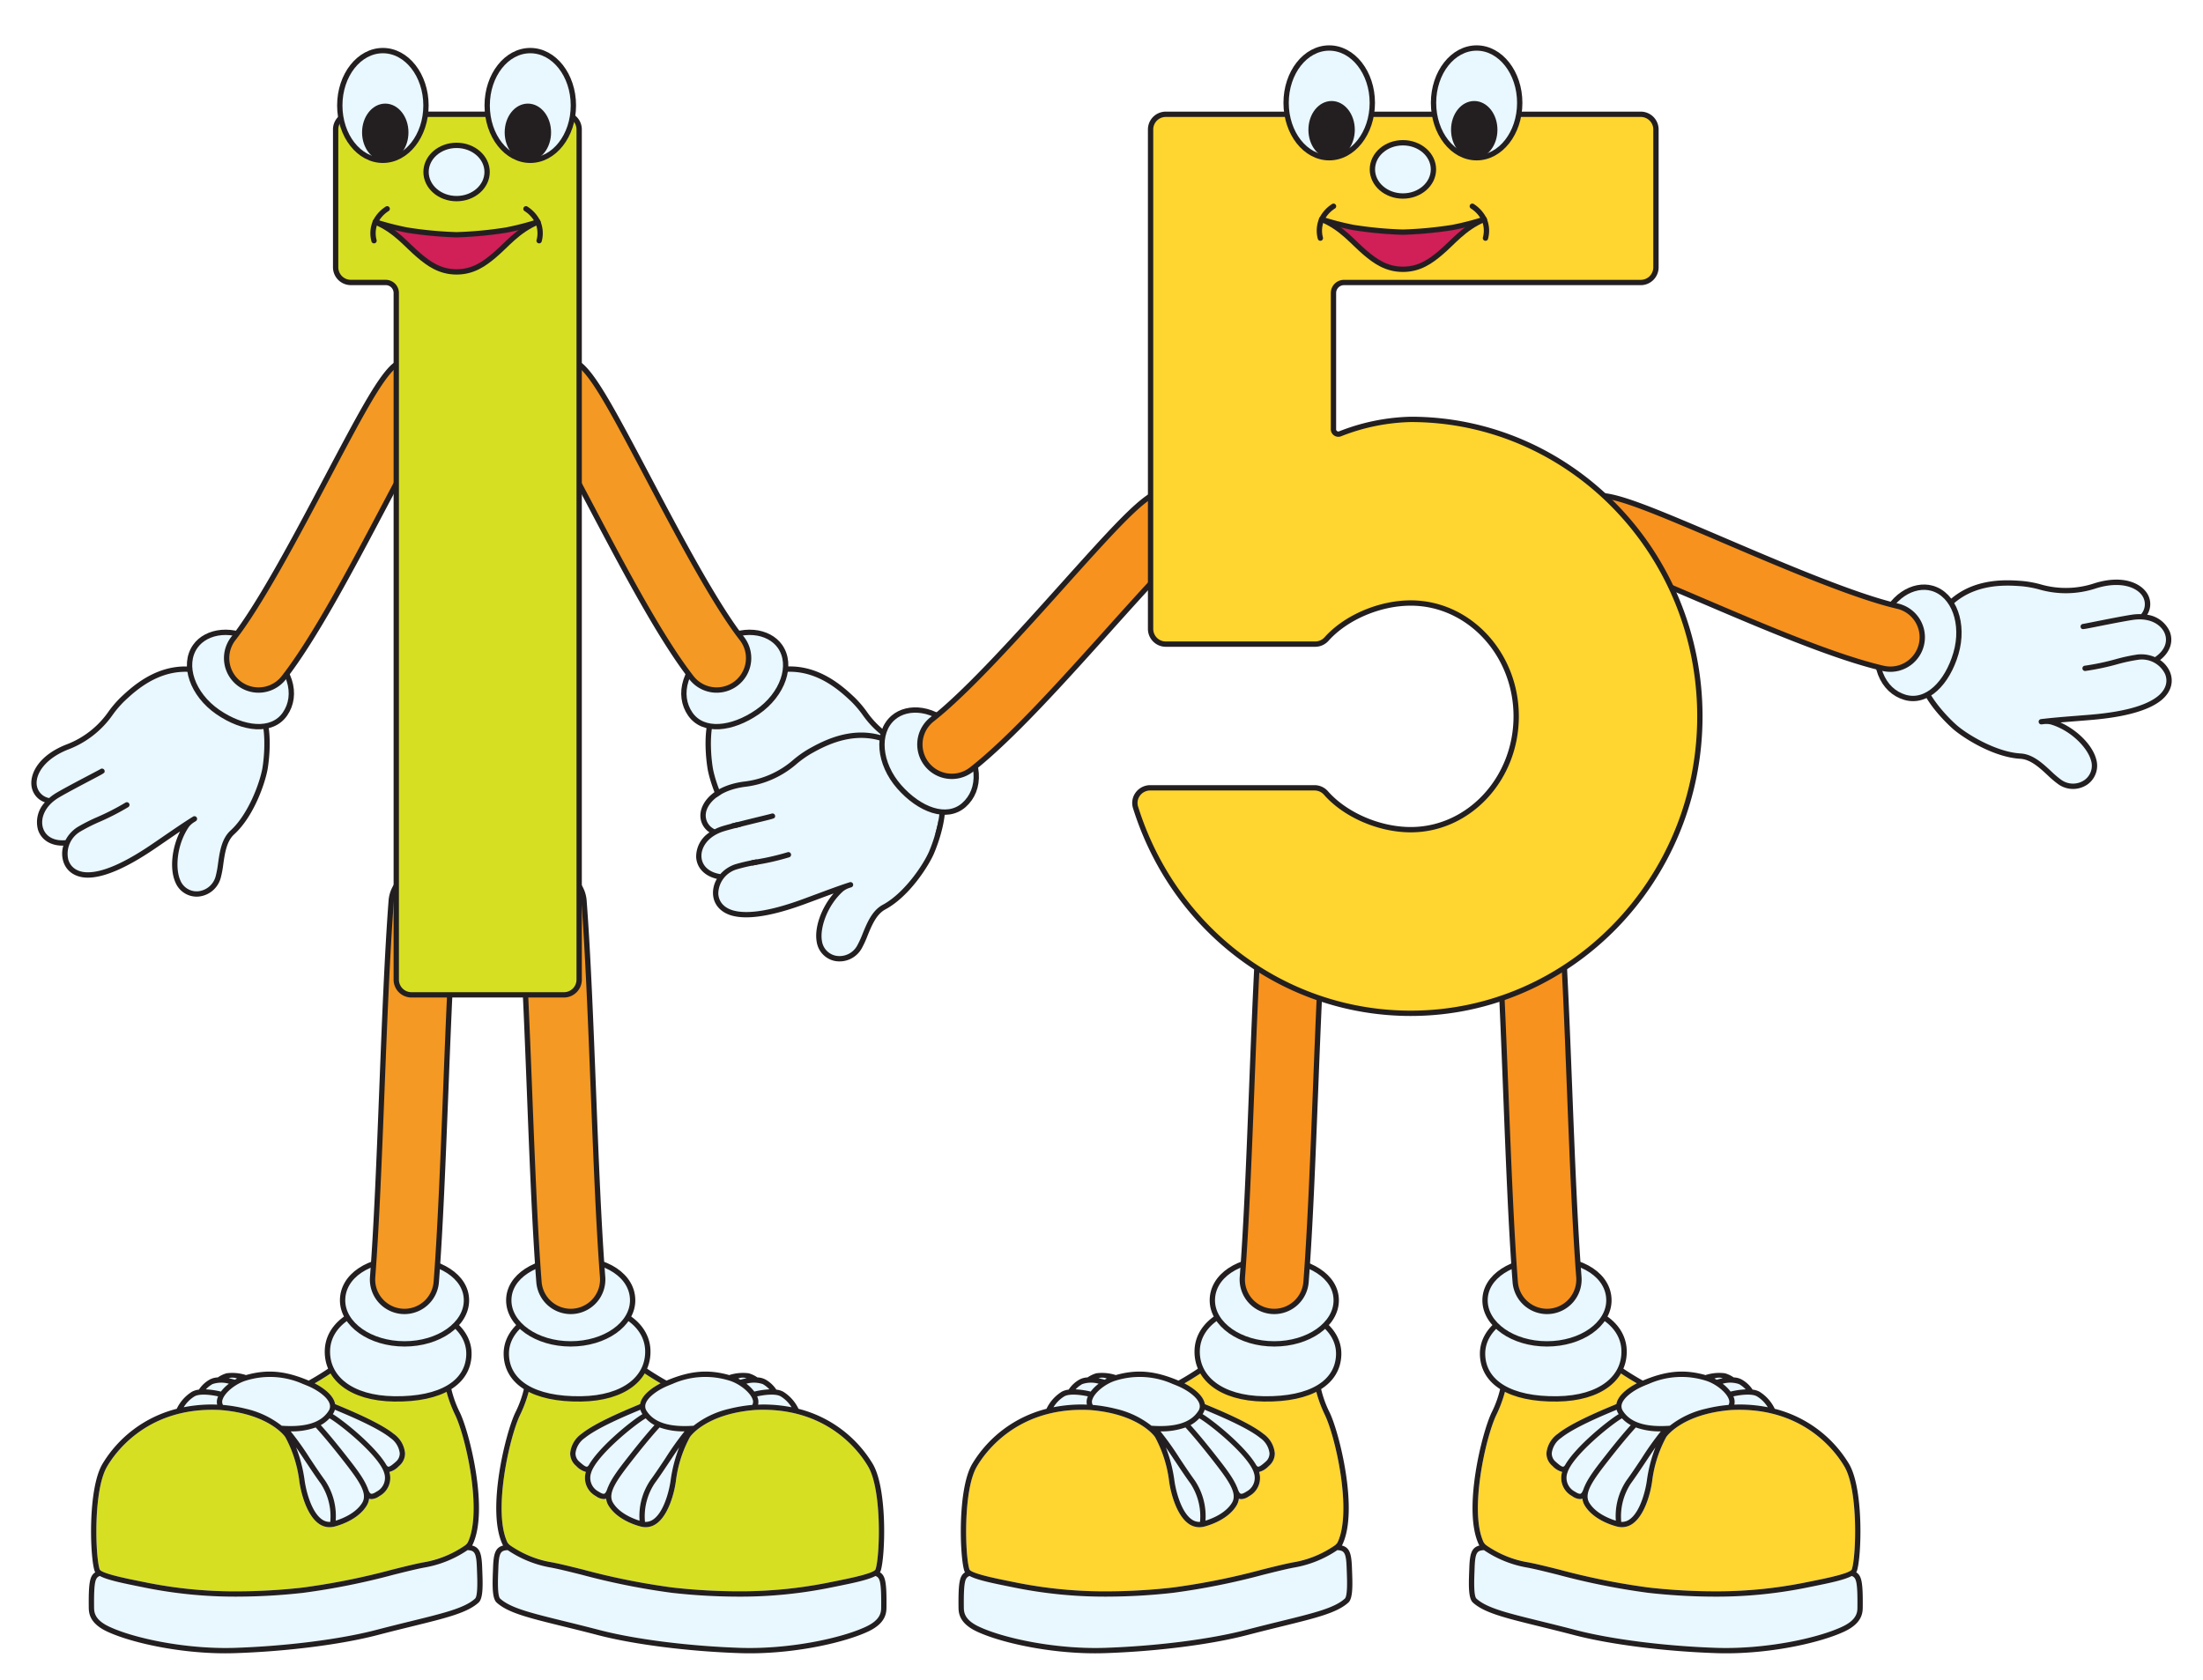 <svg xmlns="http://www.w3.org/2000/svg" viewBox="0 0 472 360"><g id="Layer_2" data-name="Layer 2"><g id="numbies_15"><rect width="472" height="360" fill="#fff"/><path d="M201.084,168.143a3.27,3.27,0,0,1-2.666,2.886,10.51,10.51,0,0,0-1.532-1.107c-1.607-.954-5.029-2.756-7.293-3.948-1.013-.534-1.972-1.038-2.154-1.146a.565.565,0,0,0-.332-.115H187.1a.57.57,0,0,0-.57.558c-.007.372-.007.372,2.537,1.712,2.254,1.186,5.66,2.98,7.242,3.92,3.211,1.906,4.029,4.675,3.416,6.572-.592,1.832-2.39,2.8-4.807,2.579h0a7.385,7.385,0,0,0-2.566-2.805,38.256,38.256,0,0,0-4.285-2.168,52.105,52.105,0,0,1-5.987-3.073.57.57,0,0,0-.612.962,53.044,53.044,0,0,0,6.122,3.147,37.538,37.538,0,0,1,4.143,2.089,5.513,5.513,0,0,1,2.59,6c-.512,1.737-2.036,2.734-4.18,2.734-3.236,0-7.819-2-13.623-5.941-.908-.617-1.8-1.232-2.673-1.829-2.112-1.449-4.113-2.821-5.8-3.884-.059-.039-.112-.074-.156-.1l-.009,0-.289-.182a.57.57,0,1,0-.6.97l.351.22a4.285,4.285,0,0,1,1.164,1.046c2.561,3.783,2.943,8.849,1.827,11.373a3.76,3.76,0,0,1-3.743,2.4,4.312,4.312,0,0,1-3.834-3.181,20.73,20.73,0,0,1-.521-2.8c-.355-2.488-.758-5.307-2.682-7.056-3.906-3.55-6.389-10.568-6.851-13.536-.676-4.346-.721-11.62,2.032-12.637a.64.64,0,0,0,.092-.043,43.5,43.5,0,0,0,5.324-3.638,25.263,25.263,0,0,1,5.345-3.656c8.325-2.172,14.292,3.445,16.843,5.847a22.582,22.582,0,0,1,2.391,2.782,20.555,20.555,0,0,0,9.756,7.591C199.345,162.649,201.3,165.847,201.084,168.143Z" fill="#e9f7fe"/><path d="M194.909,159.624a19.34,19.34,0,0,1-9.281-7.229,23.471,23.471,0,0,0-2.512-2.917c-2.7-2.538-9.014-8.479-17.971-6.105a.57.57,0,0,0,.292,1.1c8.353-2.213,14.34,3.425,16.9,5.832a22.582,22.582,0,0,1,2.391,2.782,20.555,20.555,0,0,0,9.756,7.591c4.864,1.968,6.821,5.166,6.6,7.462a3.27,3.27,0,0,1-2.666,2.886,10.51,10.51,0,0,0-1.532-1.107c-1.607-.954-5.029-2.756-7.293-3.948-1.013-.534-1.972-1.038-2.154-1.146a.565.565,0,0,0-.332-.115H187.1a.57.57,0,0,0-.57.558c-.007.372-.007.372,2.537,1.712,2.254,1.186,5.66,2.98,7.242,3.92,3.211,1.906,4.029,4.675,3.416,6.572-.592,1.832-2.39,2.8-4.807,2.579h0a7.385,7.385,0,0,0-2.566-2.805,38.256,38.256,0,0,0-4.285-2.168,52.105,52.105,0,0,1-5.987-3.073.57.57,0,0,0-.612.962,53.044,53.044,0,0,0,6.122,3.147,37.538,37.538,0,0,1,4.143,2.089,5.513,5.513,0,0,1,2.59,6c-.512,1.737-2.036,2.734-4.18,2.734-3.236,0-7.819-2-13.623-5.941-.908-.617-1.8-1.232-2.673-1.829-2.112-1.449-4.113-2.821-5.8-3.884-.059-.039-.112-.074-.156-.1l-.009,0-.289-.182a.57.57,0,1,0-.6.97l.351.22a4.285,4.285,0,0,1,1.164,1.046c2.561,3.783,2.943,8.849,1.827,11.373a3.76,3.76,0,0,1-3.743,2.4,4.312,4.312,0,0,1-3.834-3.181,20.73,20.73,0,0,1-.521-2.8c-.355-2.488-.758-5.307-2.682-7.056-3.906-3.55-6.389-10.568-6.851-13.536-.676-4.346-.721-11.62,2.032-12.637a.57.57,0,0,0-.395-1.069c-3.674,1.357-3.465,9.364-2.763,13.881.434,2.791,2.852,10.243,7.21,14.2,1.621,1.474,1.992,4.077,2.32,6.374a21.7,21.7,0,0,0,.556,2.961,5.445,5.445,0,0,0,4.854,4c.11.007.219.01.327.01a4.931,4.931,0,0,0,4.533-3.082c1.251-2.83.781-7.319-1.008-10.892.907.613,1.856,1.263,2.83,1.932.871.6,1.768,1.213,2.678,1.832,6,4.072,10.795,6.138,14.263,6.138,2.646,0,4.618-1.328,5.274-3.552a5.831,5.831,0,0,0-.036-3.316c.06,0,.124.008.184.008,2.58,0,4.557-1.26,5.248-3.4a6.2,6.2,0,0,0-1.475-5.886,4.266,4.266,0,0,0,2.888-3.689C202.458,165.733,200.687,161.962,194.909,159.624Z" fill="#231f20"/><path d="M147.883,153.018c2.772,4.02,8.959,3.322,14.4-.43s7.64-10.079,4.827-14.069c-2.354-3.339-8.157-4.37-13.584-.627C146.369,142.827,145.111,149,147.883,153.018Z" fill="#e9f7fe" stroke="#231f20" stroke-linecap="round" stroke-linejoin="round" stroke-width="1.14"/><path d="M153.556,147.884a6.831,6.831,0,0,1-5.4-2.635c-6.612-8.487-14.478-23.387-21.418-36.534-4.317-8.178-9.689-18.355-11.471-20.223a6.84,6.84,0,1,1,9.682-9.664c3,3,6.823,10.12,13.887,23.5,6.345,12.019,14.241,26.978,20.112,34.511a6.84,6.84,0,0,1-5.391,11.044Z" fill="#f49923" stroke="#231f20" stroke-miterlimit="10" stroke-width="1.14"/><path d="M14.466,160.681a20.553,20.553,0,0,0,9.757-7.591,22.489,22.489,0,0,1,2.39-2.782c2.552-2.4,8.519-8.019,16.843-5.847a25.236,25.236,0,0,1,5.345,3.656,43.414,43.414,0,0,0,5.325,3.638.594.594,0,0,0,.092.043c2.753,1.017,2.707,8.291,2.031,12.637-.461,2.968-2.945,9.986-6.85,13.536-1.925,1.749-2.327,4.568-2.682,7.056a21.047,21.047,0,0,1-.521,2.8,4.315,4.315,0,0,1-3.834,3.181,3.76,3.76,0,0,1-3.743-2.4c-1.116-2.524-.735-7.59,1.827-11.373a4.27,4.27,0,0,1,1.164-1.046c.117-.073.237-.15.351-.22a.57.57,0,0,0-.6-.97c-.094.058-.193.122-.289.182l-.01,0c-.043.026-.1.061-.156.1-1.686,1.063-3.687,2.435-5.8,3.884-.869.6-1.764,1.212-2.673,1.829-5.8,3.942-10.387,5.941-13.623,5.941-2.144,0-3.667-1-4.179-2.734a5.513,5.513,0,0,1,2.589-6,37.628,37.628,0,0,1,4.143-2.089,52.976,52.976,0,0,0,6.123-3.147.57.57,0,1,0-.613-.962,52.01,52.01,0,0,1-5.986,3.073,38.169,38.169,0,0,0-4.285,2.168,7.388,7.388,0,0,0-2.567,2.805h0c-2.416.217-4.215-.747-4.806-2.579-.614-1.9.205-4.666,3.416-6.572,1.582-.94,4.988-2.734,7.242-3.92,2.544-1.34,2.544-1.34,2.536-1.712a.569.569,0,0,0-.57-.558h-.011a.562.562,0,0,0-.332.115c-.182.108-1.141.612-2.154,1.146-2.265,1.192-5.686,2.994-7.293,3.948a10.4,10.4,0,0,0-1.532,1.107,3.27,3.27,0,0,1-2.666-2.886C7.646,165.847,9.6,162.649,14.466,160.681Z" fill="#e9f7fe"/><path d="M14.039,159.624A19.34,19.34,0,0,0,23.32,152.4a23.471,23.471,0,0,1,2.512-2.917c2.7-2.538,9.013-8.479,17.97-6.105a.57.57,0,1,1-.291,1.1c-8.354-2.213-14.341,3.425-16.9,5.832a22.489,22.489,0,0,0-2.39,2.782,20.553,20.553,0,0,1-9.757,7.591c-4.864,1.968-6.82,5.166-6.6,7.462a3.27,3.27,0,0,0,2.666,2.886,10.4,10.4,0,0,1,1.532-1.107c1.607-.954,5.028-2.756,7.293-3.948,1.013-.534,1.972-1.038,2.154-1.146a.562.562,0,0,1,.332-.115h.011a.569.569,0,0,1,.57.558c.008.372.008.372-2.536,1.712-2.254,1.186-5.66,2.98-7.242,3.92-3.211,1.906-4.03,4.675-3.416,6.572.591,1.832,2.39,2.8,4.806,2.579h0a7.388,7.388,0,0,1,2.567-2.805,38.169,38.169,0,0,1,4.285-2.168,52.01,52.01,0,0,0,5.986-3.073.57.57,0,1,1,.613.962,52.976,52.976,0,0,1-6.123,3.147,37.628,37.628,0,0,0-4.143,2.089,5.513,5.513,0,0,0-2.589,6c.512,1.737,2.035,2.734,4.179,2.734,3.236,0,7.82-2,13.623-5.941.909-.617,1.8-1.232,2.673-1.829,2.112-1.449,4.113-2.821,5.8-3.884.059-.039.113-.074.156-.1l.01,0c.1-.06.2-.124.289-.182a.57.57,0,0,1,.6.97c-.114.07-.234.147-.351.22a4.27,4.27,0,0,0-1.164,1.046c-2.562,3.783-2.943,8.849-1.827,11.373a3.76,3.76,0,0,0,3.743,2.4,4.315,4.315,0,0,0,3.834-3.181,21.047,21.047,0,0,0,.521-2.8c.355-2.488.757-5.307,2.682-7.056,3.905-3.55,6.389-10.568,6.85-13.536.676-4.346.722-11.62-2.031-12.637a.57.57,0,1,1,.395-1.069c3.674,1.357,3.465,9.364,2.763,13.881-.434,2.791-2.853,10.243-7.21,14.2-1.621,1.474-1.992,4.077-2.321,6.374a21.55,21.55,0,0,1-.556,2.961,5.444,5.444,0,0,1-4.854,4c-.109.007-.218.01-.327.01a4.93,4.93,0,0,1-4.532-3.082c-1.251-2.83-.781-7.319,1.008-10.892-.907.613-1.856,1.263-2.831,1.932-.871.6-1.767,1.213-2.678,1.832-6,4.072-10.794,6.138-14.263,6.138-2.646,0-4.617-1.328-5.273-3.552a5.831,5.831,0,0,1,.036-3.316c-.061,0-.124.008-.184.008-2.58,0-4.557-1.26-5.248-3.4a6.2,6.2,0,0,1,1.474-5.886,4.269,4.269,0,0,1-2.888-3.689C6.49,165.733,8.26,161.962,14.039,159.624Z" fill="#231f20"/><path d="M61.065,153.018c-2.773,4.02-8.959,3.322-14.4-.43s-7.64-10.079-4.827-14.069c2.353-3.339,8.157-4.37,13.584-.627C62.579,142.827,63.837,149,61.065,153.018Z" fill="#e9f7fe" stroke="#231f20" stroke-linecap="round" stroke-linejoin="round" stroke-width="1.14"/><path d="M55.392,147.884a6.83,6.83,0,0,0,5.4-2.635c6.613-8.487,14.478-23.387,21.419-36.534,4.316-8.178,9.689-18.355,11.471-20.223A6.84,6.84,0,0,0,84,78.828c-3,3-6.824,10.12-13.888,23.5C63.768,114.348,55.871,129.307,50,136.84a6.839,6.839,0,0,0,5.391,11.044Z" fill="#f49923" stroke="#231f20" stroke-miterlimit="10" stroke-width="1.14"/><path d="M159.945,295.376a13.347,13.347,0,0,0-1.307.317c-.158-.091-.318-.177-.477-.259A2.524,2.524,0,0,1,159.945,295.376Z" fill="#e9f7fe"/><path d="M167.249,299.248a7.03,7.03,0,0,1,2.335,2.336A31.032,31.032,0,0,0,163.5,301c-.354,0-.715.019-1.075.031a2.65,2.65,0,0,0-.075-1.438c-.036-.11-.08-.221-.127-.331C163.581,298.959,166.093,298.6,167.249,299.248Z" fill="#e9f7fe"/><path d="M163.433,296.632a6.142,6.142,0,0,1,1.41,1.12,17.1,17.1,0,0,0-3.228.476,8.758,8.758,0,0,0-1.693-1.681A5.82,5.82,0,0,1,163.433,296.632Z" fill="#e9f7fe"/><path d="M142.568,312.519c-1.1,1.653-2.235,3.361-3.24,4.731a13.686,13.686,0,0,0-2.3,8.647c-1.385-.429-4.3-1.564-5.677-3.833-1.265-2.082.786-4.873,4.521-9.626,3.087-3.929,4.913-5.946,5.445-6.519a15.108,15.108,0,0,0,5.344.84A63,63,0,0,0,142.568,312.519Z" fill="#e9f7fe"/><path d="M145.512,310.189a31.152,31.152,0,0,0-1.837,7.147c-.331,2.329-1.475,6.689-3.658,8.252a2.8,2.8,0,0,1-1.828.566,12.857,12.857,0,0,1,2.058-8.23c1.021-1.391,2.164-3.111,3.27-4.773C144.155,312.192,144.849,311.147,145.512,310.189Z" fill="#e9f7fe"/><path d="M126.636,315.687c1.033-3.658,9.43-10.436,11.708-11.722a7.24,7.24,0,0,0,1.88,1.454c-.757.83-2.494,2.8-5.251,6.315-2.116,2.692-3.888,4.954-4.687,6.934a.527.527,0,0,0-.061.109c-.2.6-.446,1.227-.754,1.332-.232.08-.65-.073-1.183-.428A3.307,3.307,0,0,1,126.636,315.687Z" fill="#e9f7fe"/><path d="M126.125,314.038a.46.46,0,0,0-.047.041c-.181.231-.3.242-.339.246-.345.021-.973-.513-1.52-.994l-.077-.068a2.322,2.322,0,0,1-.836-1.832,4.645,4.645,0,0,1,2.007-3.269c2.718-2.206,8.858-4.774,11.481-5.87l.406-.171a3.142,3.142,0,0,0,.4.875c.013.022.029.042.043.063C135.264,304.483,128.358,310.074,126.125,314.038Z" fill="#e9f7fe"/><path d="M187.6,336.311c-.287.88-5.63,1.955-8.5,2.532l-1.153.233a96.234,96.234,0,0,1-19.821,1.959,127.783,127.783,0,0,1-14.038-.811,149.758,149.758,0,0,1-19.218-3.856c-2.6-.647-4.844-1.206-6.552-1.532-5.384-1.025-9.172-3.383-9.61-4.307-3.117-6.58.385-22.356,2.7-27.254a27.53,27.53,0,0,0,1.969-5.39,15.4,15.4,0,0,0,4.62.6,45.737,45.737,0,0,0,7.276-.745l.352-.057a39.28,39.28,0,0,0,8.162-2.481,13.894,13.894,0,0,1,3.668-1.148.645.645,0,0,1,.346.071c1.253.845,2.494,1.616,3.726,2.33-1.321.679-3.7,2.137-4.291,4.075a3.018,3.018,0,0,0-.086.372c-.211.09-.478.2-.794.334-2.668,1.115-8.914,3.727-11.759,6.037a5.733,5.733,0,0,0-2.429,4.132,3.475,3.475,0,0,0,1.224,2.71l.076.068a4.329,4.329,0,0,0,2.058,1.262,4.422,4.422,0,0,0,2.132,5.181,3.135,3.135,0,0,0,1.676.642,1.548,1.548,0,0,0,.509-.084l.025-.011a3.627,3.627,0,0,0,.508,1.479c2.088,3.435,6.938,4.514,7.173,4.564h.008l.009,0a4.226,4.226,0,0,0,.776.074,3.955,3.955,0,0,0,2.341-.783c2.334-1.671,3.679-5.9,4.123-9.019a26.69,26.69,0,0,1,3.025-9.531c.01-.014.024-.025.033-.039.033-.049,3.347-4.877,13.8-5.739.613-.033,1.228-.051,1.83-.051,14.366,0,20.89,9.358,22.547,12.226C188.98,319.445,188.526,333.471,187.6,336.311Z" fill="#d7df23"/><path d="M142.755,297.133c.459-.2.905-.382,1.345-.553a17.269,17.269,0,0,1,12.137-.707c2.192.648,4.539,2.546,5.023,4.063a1.345,1.345,0,0,1-.075,1.125l-.017.028a31.949,31.949,0,0,0-4.965.839,19.313,19.313,0,0,0-7.607,3.621c-5.161.359-8.447-.673-10.041-3.167a1.741,1.741,0,0,1-.23-1.517c.432-1.423,2.521-2.892,4.407-3.722Z" fill="#e9f7fe"/><path d="M188.792,344.419c-.009.994-.025,2.657-3.186,4.162-5.194,2.474-16.417,4.9-26.963,4.569-11-.361-22.6-1.831-30.27-3.835-2.8-.732-5.31-1.349-7.524-1.893-7.168-1.762-11.5-2.825-13.684-4.827-.623-.57-.481-4.173-.421-5.712.011-.275.021-.531.029-.762.109-3.486.548-3.818,2-3.91a23.61,23.61,0,0,0,9.331,3.745c1.678.32,3.908.875,6.49,1.518a150.688,150.688,0,0,0,19.368,3.883,128.853,128.853,0,0,0,14.164.818,97.393,97.393,0,0,0,20.048-1.982l1.151-.232c3.929-.791,6.769-1.413,8.248-2.215C188.474,338.118,188.848,338.665,188.792,344.419Z" fill="#e9f7fe"/><path d="M188.532,336.964a1.265,1.265,0,0,0,.152-.3c.991-3.041,1.484-17.442-1.654-22.872a26.014,26.014,0,0,0-15.948-11.872,8.758,8.758,0,0,0-3.274-3.666,4.179,4.179,0,0,0-1.49-.446c-.005-.01-.005-.022-.011-.032a6.671,6.671,0,0,0-2.3-2.13,3.919,3.919,0,0,0-1.723-.451,6.447,6.447,0,0,0-1.87-.887,9.616,9.616,0,0,0-4.038.341.536.536,0,0,0-.1.052c-4.562-1.289-8.412-.955-13.472,1.176-1.438-.807-2.893-1.7-4.364-2.694a1.736,1.736,0,0,0-.983-.265,13.718,13.718,0,0,0-4.084,1.227,38.256,38.256,0,0,1-7.929,2.416l-.354.059a44.938,44.938,0,0,1-7.091.729,13.009,13.009,0,0,1-4.834-.753.571.571,0,0,0-.78.447,23.014,23.014,0,0,1-2.006,5.745c-2.062,4.366-6.191,20.853-2.7,28.229a1.793,1.793,0,0,0,.123.2c-1.7.439-2.072,1.8-2.168,4.865-.007.229-.017.482-.028.754-.122,3.1-.147,5.741.791,6.6,2.4,2.2,6.837,3.287,14.18,5.092,2.211.543,4.717,1.159,7.508,1.889,7.745,2.024,19.439,3.507,30.521,3.871q1.029.035,2.061.033c10.108,0,20.455-2.342,25.43-4.712,3.8-1.812,3.826-4.087,3.836-5.218C189.984,339.1,189.7,337.689,188.532,336.964Zm-21.283-37.716a7.03,7.03,0,0,1,2.335,2.336A31.032,31.032,0,0,0,163.5,301c-.354,0-.715.019-1.075.031a2.65,2.65,0,0,0-.075-1.438c-.036-.11-.08-.221-.127-.331C163.581,298.959,166.093,298.6,167.249,299.248Zm-3.816-2.616a6.142,6.142,0,0,1,1.41,1.12,17.1,17.1,0,0,0-3.228.476,8.758,8.758,0,0,0-1.693-1.681A5.82,5.82,0,0,1,163.433,296.632Zm-3.488-1.256a13.347,13.347,0,0,0-1.307.317c-.158-.091-.318-.177-.477-.259A2.524,2.524,0,0,1,159.945,295.376Zm-17.19,1.757c.459-.2.905-.382,1.345-.553a17.269,17.269,0,0,1,12.137-.707c2.192.648,4.539,2.546,5.023,4.063a1.345,1.345,0,0,1-.075,1.125l-.017.028a31.949,31.949,0,0,0-4.965.839,19.313,19.313,0,0,0-7.607,3.621c-5.161.359-8.447-.673-10.041-3.167a1.741,1.741,0,0,1-.23-1.517c.432-1.423,2.521-2.892,4.407-3.722Zm-.187,15.386c-1.1,1.653-2.235,3.361-3.24,4.731a13.686,13.686,0,0,0-2.3,8.647c-1.385-.429-4.3-1.564-5.677-3.833-1.265-2.082.786-4.873,4.521-9.626,3.087-3.929,4.913-5.946,5.445-6.519a15.108,15.108,0,0,0,5.344.84A63,63,0,0,0,142.568,312.519Zm2.944-2.33a31.152,31.152,0,0,0-1.837,7.147c-.331,2.329-1.475,6.689-3.658,8.252a2.8,2.8,0,0,1-1.828.566,12.857,12.857,0,0,1,2.058-8.23c1.021-1.391,2.164-3.111,3.27-4.773C144.155,312.192,144.849,311.147,145.512,310.189Zm-18.876,5.5c1.033-3.658,9.43-10.436,11.708-11.722a7.24,7.24,0,0,0,1.88,1.454c-.757.83-2.494,2.8-5.251,6.315-2.116,2.692-3.888,4.954-4.687,6.934a.527.527,0,0,0-.061.109c-.2.6-.446,1.227-.754,1.332-.232.08-.65-.073-1.183-.428A3.307,3.307,0,0,1,126.636,315.687Zm-.511-1.649a.46.46,0,0,0-.047.041c-.181.231-.3.242-.339.246-.345.021-.973-.513-1.52-.994l-.077-.068a2.322,2.322,0,0,1-.836-1.832,4.645,4.645,0,0,1,2.007-3.269c2.718-2.206,8.858-4.774,11.481-5.87l.406-.171a3.142,3.142,0,0,0,.4.875c.013.022.029.042.043.063C135.264,304.483,128.358,310.074,126.125,314.038Zm-14.719-10.763a27.53,27.53,0,0,0,1.969-5.39,15.4,15.4,0,0,0,4.62.6,45.737,45.737,0,0,0,7.276-.745l.352-.057a39.28,39.28,0,0,0,8.162-2.481,13.894,13.894,0,0,1,3.668-1.148.645.645,0,0,1,.346.071c1.253.845,2.494,1.616,3.726,2.33-1.321.679-3.7,2.137-4.291,4.075a3.018,3.018,0,0,0-.086.372c-.211.09-.478.2-.794.334-2.668,1.115-8.914,3.727-11.759,6.037a5.733,5.733,0,0,0-2.429,4.132,3.475,3.475,0,0,0,1.224,2.71l.076.068a4.329,4.329,0,0,0,2.058,1.262,4.422,4.422,0,0,0,2.132,5.181,3.135,3.135,0,0,0,1.676.642,1.548,1.548,0,0,0,.509-.084l.025-.011a3.627,3.627,0,0,0,.508,1.479c2.088,3.435,6.938,4.514,7.173,4.564h.008l.009,0a4.226,4.226,0,0,0,.776.074,3.955,3.955,0,0,0,2.341-.783c2.334-1.671,3.679-5.9,4.123-9.019a26.69,26.69,0,0,1,3.025-9.531c.01-.014.024-.025.033-.039.033-.049,3.347-4.877,13.8-5.739.613-.033,1.228-.051,1.83-.051,14.366,0,20.89,9.358,22.547,12.226,2.937,5.083,2.483,19.109,1.557,21.949-.287.88-5.63,1.955-8.5,2.532l-1.153.233a96.234,96.234,0,0,1-19.821,1.959,127.783,127.783,0,0,1-14.038-.811,149.758,149.758,0,0,1-19.218-3.856c-2.6-.647-4.844-1.206-6.552-1.532a22.085,22.085,0,0,1-8.947-3.6.572.572,0,0,0-.1-.08,2.224,2.224,0,0,1-.565-.631C105.591,323.949,109.093,308.173,111.406,303.275Zm77.386,41.144c-.009.994-.025,2.657-3.186,4.162-5.194,2.474-16.417,4.9-26.963,4.569-11-.361-22.6-1.831-30.27-3.835-2.8-.732-5.31-1.349-7.524-1.893-7.168-1.762-11.5-2.825-13.684-4.827-.623-.57-.481-4.173-.421-5.712.011-.275.021-.531.029-.762.109-3.486.548-3.818,2-3.91a23.61,23.61,0,0,0,9.331,3.745c1.678.32,3.908.875,6.49,1.518a150.688,150.688,0,0,0,19.368,3.883,128.853,128.853,0,0,0,14.164.818,97.393,97.393,0,0,0,20.048-1.982l1.151-.232c3.929-.791,6.769-1.413,8.248-2.215C188.474,338.118,188.848,338.665,188.792,344.419Z" fill="#231f20"/><path d="M108.478,290.376c.2,5.885,5.858,9.563,16.018,9.421,9.3-.13,14.5-4.543,14.3-10.428s-6.627-10.064-15.68-9.572C114.753,280.252,108.283,284.49,108.478,290.376Z" fill="#e9f7fe" stroke="#231f20" stroke-linecap="round" stroke-linejoin="round" stroke-width="1.14"/><path d="M109.006,278.673c0,5.154,5.942,9.332,13.272,9.332s13.27-4.178,13.27-9.332-5.5-9-13.433-8.828C114.787,270,109.006,273.52,109.006,278.673Z" fill="#e9f7fe" stroke="#231f20" stroke-linecap="round" stroke-linejoin="round" stroke-width="1.14"/><path d="M122.287,281.054a6.841,6.841,0,0,1-6.813-6.316c-.868-11.281-1.451-26.2-2.015-40.624-.557-14.23-1.133-28.943-1.975-40.038a6.84,6.84,0,0,1,13.641-1.036c.861,11.345,1.442,26.187,2,40.539.559,14.3,1.138,29.086,1.986,40.11a6.84,6.84,0,0,1-6.3,7.344C122.64,281.046,122.463,281.054,122.287,281.054Z" fill="#f49923" stroke="#231f20" stroke-miterlimit="10" stroke-width="1.14"/><path d="M50.787,295.434q-.24.123-.478.259A13.271,13.271,0,0,0,49,295.376,2.527,2.527,0,0,1,50.787,295.434Z" fill="#e9f7fe"/><path d="M46.729,299.258c-.047.11-.092.221-.127.331a2.651,2.651,0,0,0-.076,1.438c-.359-.012-.721-.031-1.074-.031a31.032,31.032,0,0,0-6.088.588,7.011,7.011,0,0,1,2.335-2.336C42.855,298.6,45.367,298.959,46.729,299.258Z" fill="#e9f7fe"/><path d="M49.026,296.547a8.758,8.758,0,0,0-1.693,1.681,17.109,17.109,0,0,0-3.228-.476,6.12,6.12,0,0,1,1.41-1.12A5.82,5.82,0,0,1,49.026,296.547Z" fill="#e9f7fe"/><path d="M62.29,306.759a15.112,15.112,0,0,0,5.344-.84c.532.573,2.358,2.59,5.445,6.519,3.735,4.753,5.786,7.544,4.52,9.626-1.379,2.269-4.291,3.4-5.677,3.833a13.684,13.684,0,0,0-2.3-8.647c-1.006-1.37-2.142-3.078-3.241-4.731A63.044,63.044,0,0,0,62.29,306.759Z" fill="#e9f7fe"/><path d="M65.43,313.151c1.106,1.662,2.25,3.382,3.27,4.773a12.853,12.853,0,0,1,2.059,8.23,2.8,2.8,0,0,1-1.828-.566c-2.184-1.563-3.327-5.923-3.658-8.252a31.2,31.2,0,0,0-1.837-7.147C64.1,311.147,64.792,312.192,65.43,313.151Z" fill="#e9f7fe"/><path d="M80.66,319.681c-.533.355-.952.508-1.184.428-.307-.1-.553-.732-.753-1.332a.53.53,0,0,0-.062-.109c-.8-1.98-2.57-4.242-4.686-6.934-2.758-3.511-4.495-5.485-5.251-6.315a7.274,7.274,0,0,0,1.88-1.454c2.277,1.286,10.675,8.064,11.708,11.722A3.307,3.307,0,0,1,80.66,319.681Z" fill="#e9f7fe"/><path d="M71.309,303.059c.014-.021.03-.041.044-.063a3.167,3.167,0,0,0,.394-.875l.407.171c2.622,1.1,8.763,3.664,11.481,5.87a4.652,4.652,0,0,1,2.007,3.269,2.328,2.328,0,0,1-.836,1.832l-.077.068c-.548.481-1.176,1.015-1.521.994-.039,0-.157-.015-.338-.246a.612.612,0,0,0-.048-.041C80.589,310.074,73.683,304.483,71.309,303.059Z" fill="#e9f7fe"/><path d="M22.905,314.362c1.657-2.868,8.18-12.226,22.547-12.226.6,0,1.217.018,1.83.051,10.457.862,13.771,5.69,13.8,5.739.01.014.023.025.034.039a26.732,26.732,0,0,1,3.025,9.531c.443,3.116,1.789,7.348,4.122,9.019a3.957,3.957,0,0,0,2.341.783,4.218,4.218,0,0,0,.776-.074l.01,0H71.4c.236-.05,5.086-1.129,7.173-4.564a3.629,3.629,0,0,0,.509-1.479l.024.011a1.553,1.553,0,0,0,.509.084,3.135,3.135,0,0,0,1.677-.642,4.424,4.424,0,0,0,2.132-5.181,4.326,4.326,0,0,0,2.057-1.262l.077-.068a3.474,3.474,0,0,0,1.223-2.71,5.728,5.728,0,0,0-2.428-4.132c-2.845-2.31-9.092-4.922-11.759-6.037-.317-.133-.583-.244-.794-.334a3.219,3.219,0,0,0-.087-.372c-.588-1.938-2.969-3.4-4.29-4.075,1.231-.714,2.473-1.485,3.726-2.33a.643.643,0,0,1,.346-.071,13.89,13.89,0,0,1,3.667,1.148,39.317,39.317,0,0,0,8.162,2.481l.353.057a45.737,45.737,0,0,0,7.276.745,15.4,15.4,0,0,0,4.62-.6,27.462,27.462,0,0,0,1.969,5.39c2.313,4.9,5.815,20.674,2.7,27.254-.438.924-4.226,3.282-9.609,4.307-1.709.326-3.953.885-6.552,1.532a149.775,149.775,0,0,1-19.219,3.856,127.783,127.783,0,0,1-14.038.811A96.231,96.231,0,0,1,31,339.076l-1.153-.233c-2.871-.577-8.214-1.652-8.5-2.532C20.422,333.471,19.968,319.445,22.905,314.362Z" fill="#d7df23"/><path d="M66.216,297.143c1.886.83,3.975,2.3,4.407,3.722a1.745,1.745,0,0,1-.231,1.517c-1.594,2.494-4.88,3.526-10.04,3.167a19.319,19.319,0,0,0-7.608-3.621,31.949,31.949,0,0,0-4.965-.839l-.017-.028a1.345,1.345,0,0,1-.074-1.125c.484-1.517,2.831-3.415,5.023-4.063a17.269,17.269,0,0,1,12.137.707c.44.171.885.352,1.345.553Z" fill="#e9f7fe"/><path d="M21.375,337.746c1.479.8,4.318,1.424,8.248,2.215l1.151.232a97.381,97.381,0,0,0,20.047,1.982,128.84,128.84,0,0,0,14.164-.818,150.619,150.619,0,0,0,19.368-3.883c2.583-.643,4.813-1.2,6.49-1.518a23.61,23.61,0,0,0,9.331-3.745c1.452.092,1.891.424,2,3.91.008.231.018.487.028.762.061,1.539.2,5.142-.421,5.712-2.189,2-6.515,3.065-13.683,4.827-2.214.544-4.724,1.161-7.524,1.893-7.668,2-19.267,3.474-30.27,3.835-10.547.335-21.77-2.095-26.964-4.569-3.16-1.5-3.176-3.168-3.185-4.162C20.1,338.665,20.473,338.118,21.375,337.746Z" fill="#e9f7fe"/><path d="M19.015,344.392c.011,1.131.032,3.406,3.836,5.218,4.976,2.37,15.322,4.712,25.43,4.712.69,0,1.376-.01,2.062-.033,11.081-.364,22.776-1.847,30.52-3.871,2.792-.73,5.3-1.346,7.508-1.889,7.344-1.805,11.777-2.894,14.181-5.092.938-.858.913-3.5.791-6.6-.012-.272-.022-.525-.029-.754-.1-3.064-.464-4.426-2.167-4.865a1.938,1.938,0,0,0,.122-.2c3.495-7.376-.634-23.863-2.7-28.229a22.909,22.909,0,0,1-2.006-5.745.572.572,0,0,0-.781-.447,13,13,0,0,1-4.833.753,44.965,44.965,0,0,1-7.092-.729l-.353-.059a38.237,38.237,0,0,1-7.929-2.416,13.734,13.734,0,0,0-4.084-1.227,1.739,1.739,0,0,0-.984.265c-1.47.993-2.925,1.887-4.364,2.694-5.059-2.131-8.909-2.465-13.471-1.176a.536.536,0,0,0-.1-.052,9.616,9.616,0,0,0-4.038-.341,6.432,6.432,0,0,0-1.87.887,3.924,3.924,0,0,0-1.724.451,6.662,6.662,0,0,0-2.3,2.13c-.006.01-.006.022-.011.032a4.179,4.179,0,0,0-1.49.446,8.743,8.743,0,0,0-3.274,3.666,26.018,26.018,0,0,0-15.949,11.872c-3.138,5.43-2.645,19.831-1.654,22.872a1.233,1.233,0,0,0,.153.3C19.252,337.689,18.963,339.1,19.015,344.392Zm27.714-45.134c-.047.11-.092.221-.127.331a2.651,2.651,0,0,0-.076,1.438c-.359-.012-.721-.031-1.074-.031a31.032,31.032,0,0,0-6.088.588,7.011,7.011,0,0,1,2.335-2.336C42.855,298.6,45.367,298.959,46.729,299.258Zm2.3-2.711a8.758,8.758,0,0,0-1.693,1.681,17.109,17.109,0,0,0-3.228-.476,6.12,6.12,0,0,1,1.41-1.12A5.82,5.82,0,0,1,49.026,296.547Zm1.761-1.113q-.24.123-.478.259A13.271,13.271,0,0,0,49,295.376,2.527,2.527,0,0,1,50.787,295.434Zm15.429,1.709c1.886.83,3.975,2.3,4.407,3.722a1.745,1.745,0,0,1-.231,1.517c-1.594,2.494-4.88,3.526-10.04,3.167a19.319,19.319,0,0,0-7.608-3.621,31.949,31.949,0,0,0-4.965-.839l-.017-.028a1.345,1.345,0,0,1-.074-1.125c.484-1.517,2.831-3.415,5.023-4.063a17.269,17.269,0,0,1,12.137.707c.44.171.885.352,1.345.553Zm-3.926,9.616a15.112,15.112,0,0,0,5.344-.84c.532.573,2.358,2.59,5.445,6.519,3.735,4.753,5.786,7.544,4.52,9.626-1.379,2.269-4.291,3.4-5.677,3.833a13.684,13.684,0,0,0-2.3-8.647c-1.006-1.37-2.142-3.078-3.241-4.731A63.044,63.044,0,0,0,62.29,306.759Zm3.14,6.392c1.106,1.662,2.25,3.382,3.27,4.773a12.853,12.853,0,0,1,2.059,8.23,2.8,2.8,0,0,1-1.828-.566c-2.184-1.563-3.327-5.923-3.658-8.252a31.2,31.2,0,0,0-1.837-7.147C64.1,311.147,64.792,312.192,65.43,313.151Zm15.23,6.53c-.533.355-.952.508-1.184.428-.307-.1-.553-.732-.753-1.332a.53.53,0,0,0-.062-.109c-.8-1.98-2.57-4.242-4.686-6.934-2.758-3.511-4.495-5.485-5.251-6.315a7.274,7.274,0,0,0,1.88-1.454c2.277,1.286,10.675,8.064,11.708,11.722A3.307,3.307,0,0,1,80.66,319.681Zm-9.351-16.622c.014-.021.03-.041.044-.063a3.167,3.167,0,0,0,.394-.875l.407.171c2.622,1.1,8.763,3.664,11.481,5.87a4.652,4.652,0,0,1,2.007,3.269,2.328,2.328,0,0,1-.836,1.832l-.077.068c-.548.481-1.176,1.015-1.521.994-.039,0-.157-.015-.338-.246a.612.612,0,0,0-.048-.041C80.589,310.074,73.683,304.483,71.309,303.059Zm28.93,27.47a2.2,2.2,0,0,1-.564.631.5.5,0,0,0-.1.08,22.092,22.092,0,0,1-8.947,3.6c-1.709.326-3.953.885-6.552,1.532a149.775,149.775,0,0,1-19.219,3.856,127.783,127.783,0,0,1-14.038.811A96.231,96.231,0,0,1,31,339.076l-1.153-.233c-2.871-.577-8.214-1.652-8.5-2.532-.926-2.84-1.38-16.866,1.557-21.949,1.657-2.868,8.18-12.226,22.547-12.226.6,0,1.217.018,1.83.051,10.457.862,13.771,5.69,13.8,5.739.01.014.023.025.034.039a26.732,26.732,0,0,1,3.025,9.531c.443,3.116,1.789,7.348,4.122,9.019a3.957,3.957,0,0,0,2.341.783,4.218,4.218,0,0,0,.776-.074l.01,0H71.4c.236-.05,5.086-1.129,7.173-4.564a3.629,3.629,0,0,0,.509-1.479l.024.011a1.553,1.553,0,0,0,.509.084,3.135,3.135,0,0,0,1.677-.642,4.424,4.424,0,0,0,2.132-5.181,4.326,4.326,0,0,0,2.057-1.262l.077-.068a3.474,3.474,0,0,0,1.223-2.71,5.728,5.728,0,0,0-2.428-4.132c-2.845-2.31-9.092-4.922-11.759-6.037-.317-.133-.583-.244-.794-.334a3.219,3.219,0,0,0-.087-.372c-.588-1.938-2.969-3.4-4.29-4.075,1.231-.714,2.473-1.485,3.726-2.33a.643.643,0,0,1,.346-.071,13.89,13.89,0,0,1,3.667,1.148,39.317,39.317,0,0,0,8.162,2.481l.353.057a45.737,45.737,0,0,0,7.276.745,15.4,15.4,0,0,0,4.62-.6,27.462,27.462,0,0,0,1.969,5.39C99.855,308.173,103.357,323.949,100.239,330.529Zm-78.864,7.217c1.479.8,4.318,1.424,8.248,2.215l1.151.232a97.381,97.381,0,0,0,20.047,1.982,128.84,128.84,0,0,0,14.164-.818,150.619,150.619,0,0,0,19.368-3.883c2.583-.643,4.813-1.2,6.49-1.518a23.61,23.61,0,0,0,9.331-3.745c1.452.092,1.891.424,2,3.91.008.231.018.487.028.762.061,1.539.2,5.142-.421,5.712-2.189,2-6.515,3.065-13.683,4.827-2.214.544-4.724,1.161-7.524,1.893-7.668,2-19.267,3.474-30.27,3.835-10.547.335-21.77-2.095-26.964-4.569-3.16-1.5-3.176-3.168-3.185-4.162C20.1,338.665,20.473,338.118,21.375,337.746Z" fill="#231f20"/><path d="M100.469,290.376c-.195,5.885-5.857,9.563-16.017,9.421-9.3-.13-14.5-4.543-14.3-10.428s6.628-10.064,15.68-9.572C94.194,280.252,100.665,284.49,100.469,290.376Z" fill="#e9f7fe" stroke="#231f20" stroke-linecap="round" stroke-linejoin="round" stroke-width="1.14"/><path d="M99.942,278.673c0,5.154-5.942,9.332-13.272,9.332S73.4,283.827,73.4,278.673s5.5-9,13.433-8.828C94.16,270,99.942,273.52,99.942,278.673Z" fill="#e9f7fe" stroke="#231f20" stroke-linecap="round" stroke-linejoin="round" stroke-width="1.14"/><path d="M86.661,281.054a6.841,6.841,0,0,0,6.812-6.316c.868-11.281,1.452-26.2,2.016-40.624.557-14.23,1.132-28.943,1.975-40.038a6.84,6.84,0,0,0-13.641-1.036c-.862,11.345-1.442,26.187-2,40.539-.56,14.3-1.138,29.086-1.987,40.11a6.841,6.841,0,0,0,6.3,7.344C86.307,281.046,86.485,281.054,86.661,281.054Z" fill="#f49923" stroke="#231f20" stroke-miterlimit="10" stroke-width="1.14"/><path d="M120.823,24.484H75.173a3.26,3.26,0,0,0-3.261,3.26V57.276a3.261,3.261,0,0,0,3.261,3.26h7.465A2.257,2.257,0,0,1,84.9,62.793V209.946a3.261,3.261,0,0,0,3.261,3.261h32.666a3.261,3.261,0,0,0,3.261-3.261V27.743A3.259,3.259,0,0,0,120.823,24.484Z" fill="#d7df23" stroke="#231f20" stroke-miterlimit="10" stroke-width="1.14"/><path d="M91.266,22.6c0,6.493-4.135,11.756-9.234,11.756S72.8,29.1,72.8,22.6s4.134-11.757,9.234-11.757S91.266,16.11,91.266,22.6Z" fill="#e9f7fe" stroke="#231f20" stroke-width="1.14"/><path d="M86.944,28.374c0,3.093-1.97,5.6-4.4,5.6s-4.4-2.507-4.4-5.6,1.969-5.6,4.4-5.6S86.944,25.281,86.944,28.374Z" fill="#231f20" stroke="#231f20" stroke-width="1.14"/><path d="M104.381,22.6c0,6.493,4.134,11.756,9.234,11.756s9.234-5.263,9.234-11.756-4.134-11.757-9.234-11.757S104.381,16.11,104.381,22.6Z" fill="#e9f7fe" stroke="#231f20" stroke-width="1.14"/><path d="M108.7,28.374c0,3.093,1.969,5.6,4.4,5.6s4.4-2.507,4.4-5.6-1.968-5.6-4.4-5.6S108.7,25.281,108.7,28.374Z" fill="#231f20" stroke="#231f20" stroke-width="1.14"/><path d="M104.364,36.86c0,3.152-2.928,5.707-6.541,5.707s-6.54-2.555-6.54-5.707,2.928-5.707,6.54-5.707S104.364,33.708,104.364,36.86Z" fill="#e9f7fe" stroke="#231f20" stroke-width="1.14"/><path d="M111.372,49.118c-1.037.25-1.991.455-2.788.622a85.209,85.209,0,0,1-10.761,1.02,85.244,85.244,0,0,1-10.761-1.02c-.794-.167-1.747-.371-2.787-.622l-.314-.076.262.19a34.917,34.917,0,0,1,3.7,3.215c.73.7,1.42,1.367,2.153,1.981,2.051,1.717,4.339,3.394,7.745,3.394s5.694-1.677,7.745-3.394c.729-.61,1.416-1.271,2.155-1.982a34.74,34.74,0,0,1,3.7-3.214l.262-.19Z" fill="#d11f58"/><path d="M82.955,44.752a7.028,7.028,0,0,0-2.537,2.818,6.133,6.133,0,0,0-.282,4.017" fill="none" stroke="#231f20" stroke-linecap="round" stroke-linejoin="round" stroke-width="1.14"/><path d="M112.692,44.752a7.035,7.035,0,0,1,2.537,2.818,6.133,6.133,0,0,1,.282,4.017" fill="none" stroke="#231f20" stroke-linecap="round" stroke-linejoin="round" stroke-width="1.14"/><path d="M115.229,47.57a62.366,62.366,0,0,1-6.737,1.731,84.065,84.065,0,0,1-10.669,1.01A84.065,84.065,0,0,1,87.154,49.3a62.353,62.353,0,0,1-6.736-1.731" fill="none" stroke="#231f20" stroke-linecap="round" stroke-linejoin="round" stroke-width="1.14"/><path d="M115.229,47.57c-4.44,1.894-6.66,4.932-9.372,7.2-2.02,1.691-4.416,3.5-8.034,3.5s-6.013-1.807-8.033-3.5c-2.712-2.27-4.933-5.308-9.372-7.2" fill="none" stroke="#231f20" stroke-linecap="round" stroke-linejoin="round" stroke-width="1.14"/><path d="M459,127.7a3.27,3.27,0,0,1-.255,3.92,10.481,10.481,0,0,0-1.887.1c-1.849.27-5.642,1.024-8.152,1.524-1.123.223-2.186.435-2.395.465a.564.564,0,0,0-.33.12l-.009.007a.57.57,0,0,0-.091.793c.228.294.228.294,3.048-.267,2.5-.5,6.274-1.248,8.094-1.514,3.695-.541,6.074,1.095,6.792,2.955.694,1.8-.1,3.677-2.11,5.03l0,0a7.38,7.38,0,0,0-3.76-.563,37.982,37.982,0,0,0-4.694,1.013,52.056,52.056,0,0,1-6.586,1.382.57.57,0,0,0,.13,1.133,52.941,52.941,0,0,0,6.738-1.41,37.5,37.5,0,0,1,4.535-.985,5.512,5.512,0,0,1,5.791,3.033c.7,1.672.139,3.405-1.527,4.755-2.513,2.038-7.333,3.37-14.323,3.962-1.1.092-2.177.178-3.228.262-2.554.2-4.972.4-6.951.633-.071.007-.134.014-.185.021l-.009,0-.339.041a.57.57,0,1,0,.145,1.13c.132-.017.274-.033.411-.049a4.265,4.265,0,0,1,1.563.079c4.372,1.326,7.858,5.022,8.58,7.686a3.761,3.761,0,0,1-1.4,4.217,4.315,4.315,0,0,1-4.982-.058,20.915,20.915,0,0,1-2.167-1.846c-1.842-1.709-3.93-3.646-6.526-3.794-5.269-.3-11.617-4.187-13.845-6.2-3.261-2.951-7.876-8.573-6.378-11.1a.544.544,0,0,0,.044-.091,43.279,43.279,0,0,0,1.847-6.179,25.217,25.217,0,0,1,1.851-6.2c5.1-6.929,13.272-6.322,16.766-6.063a22.658,22.658,0,0,1,3.609.657,20.549,20.549,0,0,0,12.36-.245C454.192,124.524,457.726,125.777,459,127.7Z" fill="#e9f7fe"/><path d="M448.841,124.968a19.341,19.341,0,0,1-11.762.226,23.51,23.51,0,0,0-3.788-.684c-3.692-.275-12.341-.912-17.805,6.572a.57.57,0,0,0,.921.672c5.1-6.978,13.3-6.368,16.8-6.108a22.658,22.658,0,0,1,3.609.657,20.549,20.549,0,0,0,12.36-.245c5.017-1.534,8.551-.281,9.828,1.641a3.27,3.27,0,0,1-.255,3.92,10.481,10.481,0,0,0-1.887.1c-1.849.27-5.642,1.024-8.152,1.524-1.123.223-2.186.435-2.395.465a.564.564,0,0,0-.33.12l-.009.007a.57.57,0,0,0-.091.793c.228.294.228.294,3.048-.267,2.5-.5,6.274-1.248,8.094-1.514,3.695-.541,6.074,1.095,6.792,2.955.694,1.8-.1,3.677-2.11,5.03l0,0a7.38,7.38,0,0,0-3.76-.563,37.982,37.982,0,0,0-4.694,1.013,52.056,52.056,0,0,1-6.586,1.382.57.57,0,0,0,.13,1.133,52.941,52.941,0,0,0,6.738-1.41,37.5,37.5,0,0,1,4.535-.985,5.512,5.512,0,0,1,5.791,3.033c.7,1.672.139,3.405-1.527,4.755-2.513,2.038-7.333,3.37-14.323,3.962-1.1.092-2.177.178-3.228.262-2.554.2-4.972.4-6.951.633-.071.007-.134.014-.185.021l-.009,0-.339.041a.57.57,0,1,0,.145,1.13c.132-.017.274-.033.411-.049a4.265,4.265,0,0,1,1.563.079c4.372,1.326,7.858,5.022,8.58,7.686a3.761,3.761,0,0,1-1.4,4.217,4.315,4.315,0,0,1-4.982-.058,20.915,20.915,0,0,1-2.167-1.846c-1.842-1.709-3.93-3.646-6.526-3.794-5.269-.3-11.617-4.187-13.845-6.2-3.261-2.951-7.876-8.573-6.378-11.1a.57.57,0,1,0-.98-.582c-2,3.368,3.2,9.457,6.593,12.525,2.1,1.895,8.666,6.162,14.545,6.5,2.187.124,4.115,1.913,5.816,3.49a21.593,21.593,0,0,0,2.3,1.951,5.444,5.444,0,0,0,6.287.048c.09-.064.176-.129.26-.2a4.927,4.927,0,0,0,1.581-5.248c-.81-2.986-4-6.178-7.64-7.828,1.09-.095,2.237-.187,3.415-.281,1.053-.083,2.137-.17,3.234-.263,7.222-.61,12.251-2.027,14.945-4.211,2.056-1.666,2.752-3.939,1.861-6.079a5.826,5.826,0,0,0-2.116-2.554c.049-.037.1-.072.149-.11,2-1.624,2.747-3.848,1.938-5.943a6.194,6.194,0,0,0-4.851-3.644,4.27,4.27,0,0,0-.079-4.685C458.552,124.96,454.8,123.146,448.841,124.968Z" fill="#231f20"/><path d="M408.147,149.443c4.685,1.378,9.052-3.06,10.915-9.4s-.41-12.64-5.107-13.97c-3.931-1.112-9.089,1.741-10.949,8.066C400.554,142.479,403.463,148.066,408.147,149.443Z" fill="#e9f7fe" stroke="#231f20" stroke-linecap="round" stroke-linejoin="round" stroke-width="1.14"/><path d="M409.322,141.883a6.826,6.826,0,0,1-5.855,1.352c-10.481-2.43-25.973-9.054-39.642-14.9-8.5-3.635-19.084-8.16-21.645-8.489a6.84,6.84,0,0,1,1.438-13.605c4.216.442,11.673,3.567,25.586,9.516,12.5,5.343,28.049,11.993,37.353,14.149a6.841,6.841,0,0,1,2.765,11.975Z" fill="#f7921e" stroke="#231f20" stroke-miterlimit="10" stroke-width="1.14"/><path d="M159.454,168.641a20.554,20.554,0,0,0,11.309-4.992,22.652,22.652,0,0,1,2.994-2.119c3.059-1.71,10.212-5.708,17.759-1.578a25.224,25.224,0,0,1,4.3,4.844,43.363,43.363,0,0,0,4.281,4.823.531.531,0,0,0,.078.064c2.424,1.656.612,8.7-1.1,12.752-1.169,2.767-5.284,8.971-9.935,11.466-2.292,1.23-3.367,3.866-4.316,6.193a20.744,20.744,0,0,1-1.186,2.588,4.312,4.312,0,0,1-4.492,2.154A3.758,3.758,0,0,1,176.1,201.6c-.47-2.72,1.131-7.541,4.535-10.588a4.286,4.286,0,0,1,1.384-.732c.131-.043.266-.088.394-.128a.57.57,0,0,0-.346-1.086l-.325.105-.01,0c-.048.015-.109.035-.175.059-1.894.621-4.168,1.466-6.569,2.359-.989.368-2.006.746-3.038,1.124-6.587,2.414-11.519,3.239-14.658,2.453-2.079-.521-3.315-1.858-3.39-3.668a5.513,5.513,0,0,1,3.971-5.193,37.612,37.612,0,0,1,4.526-1.021,52.858,52.858,0,0,0,6.7-1.564.57.57,0,0,0-.36-1.082,52.1,52.1,0,0,1-6.554,1.526,38.256,38.256,0,0,0-4.684,1.062,7.384,7.384,0,0,0-3.171,2.1h0c-2.4-.376-3.907-1.749-4.036-3.669-.133-1.99,1.333-4.476,4.911-5.546,1.763-.527,5.5-1.439,7.978-2.042,2.793-.682,2.793-.682,2.876-1.044a.571.571,0,0,0-.417-.681l-.011,0a.562.562,0,0,0-.35.031c-.2.06-1.256.317-2.368.588-2.487.606-6.244,1.523-8.034,2.058a10.456,10.456,0,0,0-1.755.7,3.271,3.271,0,0,1-1.885-3.447C151.583,172,154.258,169.368,159.454,168.641Z" fill="#e9f7fe"/><path d="M159.3,167.512a19.342,19.342,0,0,0,10.759-4.757,23.631,23.631,0,0,1,3.146-2.22c3.232-1.806,10.8-6.034,18.915-1.554a.57.57,0,0,1-.55,1c-7.566-4.176-14.743-.162-17.809,1.551a22.652,22.652,0,0,0-2.994,2.119,20.554,20.554,0,0,1-11.309,4.992c-5.2.727-7.871,3.354-8.218,5.634a3.271,3.271,0,0,0,1.885,3.447,10.456,10.456,0,0,1,1.755-.7c1.79-.535,5.547-1.452,8.034-2.058,1.112-.271,2.165-.528,2.368-.588a.562.562,0,0,1,.35-.031l.011,0a.571.571,0,0,1,.417.681c-.083.362-.083.362-2.876,1.044-2.475.6-6.215,1.515-7.978,2.042-3.578,1.07-5.044,3.556-4.911,5.546.129,1.92,1.64,3.293,4.036,3.669h0a7.384,7.384,0,0,1,3.171-2.1,38.256,38.256,0,0,1,4.684-1.062,52.1,52.1,0,0,0,6.554-1.526.57.57,0,0,1,.36,1.082,52.858,52.858,0,0,1-6.7,1.564,37.612,37.612,0,0,0-4.526,1.021A5.513,5.513,0,0,0,153.9,191.5c.075,1.81,1.311,3.147,3.39,3.668,3.139.786,8.071-.039,14.658-2.453,1.032-.378,2.049-.756,3.038-1.124,2.4-.893,4.675-1.738,6.569-2.359.066-.024.127-.044.175-.059l.01,0,.325-.105a.57.57,0,0,1,.346,1.086c-.128.04-.263.085-.394.128a4.286,4.286,0,0,0-1.384.732c-3.4,3.047-5,7.868-4.535,10.588a3.758,3.758,0,0,0,3.048,3.232,4.312,4.312,0,0,0,4.492-2.154,20.744,20.744,0,0,0,1.186-2.588c.949-2.327,2.024-4.963,4.316-6.193,4.651-2.5,8.766-8.7,9.935-11.466,1.711-4.051,3.523-11.1,1.1-12.752a.57.57,0,1,1,.644-.941c3.233,2.21,1.085,9.926-.693,14.137-1.1,2.6-5.256,9.243-10.446,12.026-1.93,1.036-2.923,3.471-3.8,5.619a21.518,21.518,0,0,1-1.258,2.737,5.445,5.445,0,0,1-5.68,2.7c-.108-.02-.214-.043-.319-.069a4.931,4.931,0,0,1-3.648-4.091c-.526-3.05,1.021-7.29,3.624-10.321-1.028.374-2.107.774-3.215,1.186-.99.369-2.009.748-3.043,1.126-6.805,2.494-11.962,3.331-15.327,2.488-2.566-.643-4.156-2.41-4.252-4.726a5.828,5.828,0,0,1,.841-3.208c-.06-.013-.123-.022-.181-.037-2.5-.627-4.114-2.33-4.265-4.571a6.194,6.194,0,0,1,2.86-5.35,4.271,4.271,0,0,1-1.905-4.28C150.489,171.6,153.123,168.375,159.3,167.512Z" fill="#231f20"/><path d="M206.518,172.531c-3.666,3.225-9.5,1.045-13.862-3.916s-4.962-11.633-1.264-14.82c3.094-2.667,8.975-2.257,13.329,2.692C210.463,163.013,210.183,169.306,206.518,172.531Z" fill="#e9f7fe" stroke="#231f20" stroke-linecap="round" stroke-linejoin="round" stroke-width="1.14"/><path d="M202.262,166.173a6.831,6.831,0,0,0,5.879-1.245c8.477-6.626,19.727-19.168,29.654-30.234,6.174-6.884,13.859-15.451,16.042-16.83a6.84,6.84,0,1,0-7.044-11.727c-3.636,2.18-9.078,8.159-19.182,19.423-9.075,10.117-20.369,22.708-27.894,28.589a6.841,6.841,0,0,0,2.545,12.024Z" fill="#f7921e" stroke="#231f20" stroke-miterlimit="10" stroke-width="1.14"/><path d="M369.112,295.376a13.347,13.347,0,0,0-1.307.317q-.237-.137-.477-.259A2.524,2.524,0,0,1,369.112,295.376Z" fill="#e9f7fe"/><path d="M376.416,299.248a7.03,7.03,0,0,1,2.335,2.336,31.032,31.032,0,0,0-6.088-.588c-.353,0-.715.019-1.075.031a2.65,2.65,0,0,0-.075-1.438c-.036-.11-.08-.221-.127-.331C372.748,298.959,375.26,298.6,376.416,299.248Z" fill="#e9f7fe"/><path d="M372.6,296.632a6.142,6.142,0,0,1,1.41,1.12,17.109,17.109,0,0,0-3.228.476,8.758,8.758,0,0,0-1.693-1.681A5.82,5.82,0,0,1,372.6,296.632Z" fill="#e9f7fe"/><path d="M351.735,312.519c-1.1,1.653-2.235,3.361-3.24,4.731a13.686,13.686,0,0,0-2.3,8.647c-1.385-.429-4.3-1.564-5.676-3.833-1.266-2.082.785-4.873,4.52-9.626,3.087-3.929,4.913-5.946,5.445-6.519a15.108,15.108,0,0,0,5.344.84A63,63,0,0,0,351.735,312.519Z" fill="#e9f7fe"/><path d="M354.679,310.189a31.152,31.152,0,0,0-1.837,7.147c-.331,2.329-1.475,6.689-3.658,8.252a2.8,2.8,0,0,1-1.828.566,12.853,12.853,0,0,1,2.059-8.23c1.02-1.391,2.163-3.111,3.269-4.773C353.322,312.192,354.016,311.147,354.679,310.189Z" fill="#e9f7fe"/><path d="M335.8,315.687c1.033-3.658,9.43-10.436,11.708-11.722a7.257,7.257,0,0,0,1.88,1.454c-.756.83-2.494,2.8-5.251,6.315-2.116,2.692-3.888,4.954-4.687,6.934a.527.527,0,0,0-.061.109c-.2.6-.446,1.227-.753,1.332-.233.08-.651-.073-1.184-.428A3.307,3.307,0,0,1,335.8,315.687Z" fill="#e9f7fe"/><path d="M335.292,314.038a.6.6,0,0,0-.047.041c-.181.231-.3.242-.339.246-.345.021-.973-.513-1.52-.994l-.077-.068a2.322,2.322,0,0,1-.836-1.832,4.645,4.645,0,0,1,2.007-3.269c2.718-2.206,8.858-4.774,11.481-5.87l.406-.171a3.142,3.142,0,0,0,.395.875c.013.022.029.042.043.063C344.431,304.483,337.525,310.074,335.292,314.038Z" fill="#e9f7fe"/><path d="M396.767,336.311c-.287.88-5.629,1.955-8.5,2.532l-1.153.233a96.234,96.234,0,0,1-19.821,1.959,127.8,127.8,0,0,1-14.038-.811,149.758,149.758,0,0,1-19.218-3.856c-2.6-.647-4.844-1.206-6.552-1.532-5.384-1.025-9.172-3.383-9.61-4.307-3.117-6.58.385-22.356,2.7-27.254a27.53,27.53,0,0,0,1.969-5.39,15.4,15.4,0,0,0,4.62.6,45.737,45.737,0,0,0,7.276-.745l.352-.057a39.28,39.28,0,0,0,8.162-2.481,13.9,13.9,0,0,1,3.668-1.148.645.645,0,0,1,.346.071c1.253.845,2.494,1.616,3.726,2.33-1.321.679-3.7,2.137-4.291,4.075a3.212,3.212,0,0,0-.086.372c-.211.09-.478.2-.794.334-2.668,1.115-8.914,3.727-11.759,6.037a5.733,5.733,0,0,0-2.429,4.132,3.475,3.475,0,0,0,1.224,2.71l.076.068a4.329,4.329,0,0,0,2.058,1.262,4.423,4.423,0,0,0,2.132,5.181,3.135,3.135,0,0,0,1.676.642,1.548,1.548,0,0,0,.509-.084l.025-.011a3.627,3.627,0,0,0,.508,1.479c2.088,3.435,6.938,4.514,7.173,4.564h.008l.01,0a4.216,4.216,0,0,0,.775.074,3.955,3.955,0,0,0,2.341-.783c2.334-1.671,3.68-5.9,4.123-9.019A26.69,26.69,0,0,1,357,307.965c.011-.014.024-.025.033-.039.033-.049,3.347-4.877,13.8-5.739.613-.033,1.228-.051,1.83-.051,14.367,0,20.89,9.358,22.547,12.226C398.147,319.445,397.693,333.471,396.767,336.311Z" fill="#ffd530"/><path d="M351.922,297.133c.46-.2.9-.382,1.345-.553a17.269,17.269,0,0,1,12.137-.707c2.192.648,4.539,2.546,5.023,4.063a1.345,1.345,0,0,1-.075,1.125l-.017.028a31.97,31.97,0,0,0-4.965.839,19.32,19.32,0,0,0-7.607,3.621c-5.161.359-8.447-.673-10.041-3.167a1.741,1.741,0,0,1-.23-1.517c.432-1.423,2.521-2.892,4.407-3.722Z" fill="#e9f7fe"/><path d="M397.959,344.419c-.009.994-.025,2.657-3.185,4.162-5.195,2.474-16.417,4.9-26.964,4.569-11-.361-22.6-1.831-30.27-3.835-2.8-.732-5.31-1.349-7.524-1.893-7.168-1.762-11.494-2.825-13.684-4.827-.623-.57-.481-4.173-.421-5.712.011-.275.021-.531.029-.762.109-3.486.548-3.818,2-3.91a23.61,23.61,0,0,0,9.331,3.745c1.678.32,3.908.875,6.49,1.518a150.67,150.67,0,0,0,19.369,3.883,128.822,128.822,0,0,0,14.163.818,97.393,97.393,0,0,0,20.048-1.982l1.151-.232c3.93-.791,6.769-1.413,8.248-2.215C397.641,338.118,398.016,338.665,397.959,344.419Z" fill="#e9f7fe"/><path d="M397.7,336.964a1.265,1.265,0,0,0,.152-.3c.992-3.041,1.484-17.442-1.654-22.872a26.014,26.014,0,0,0-15.948-11.872,8.758,8.758,0,0,0-3.274-3.666,4.179,4.179,0,0,0-1.49-.446c0-.01,0-.022-.011-.032a6.671,6.671,0,0,0-2.3-2.13,3.919,3.919,0,0,0-1.723-.451,6.447,6.447,0,0,0-1.87-.887,9.616,9.616,0,0,0-4.038.341.536.536,0,0,0-.1.052c-4.562-1.289-8.412-.955-13.472,1.176-1.438-.807-2.893-1.7-4.364-2.694a1.736,1.736,0,0,0-.983-.265,13.726,13.726,0,0,0-4.084,1.227,38.256,38.256,0,0,1-7.929,2.416l-.354.059a44.938,44.938,0,0,1-7.091.729,13.013,13.013,0,0,1-4.834-.753.571.571,0,0,0-.78.447,23.014,23.014,0,0,1-2.006,5.745c-2.062,4.366-6.191,20.853-2.7,28.229a1.793,1.793,0,0,0,.123.2c-1.7.439-2.071,1.8-2.168,4.865-.007.229-.017.482-.028.754-.122,3.1-.147,5.741.791,6.6,2.4,2.2,6.837,3.287,14.18,5.092,2.211.543,4.717,1.159,7.508,1.889,7.745,2.024,19.439,3.507,30.521,3.871q1.029.035,2.061.033c10.108,0,20.455-2.342,25.43-4.712,3.8-1.812,3.826-4.087,3.836-5.218C399.151,339.1,398.863,337.689,397.7,336.964Zm-21.283-37.716a7.03,7.03,0,0,1,2.335,2.336,31.032,31.032,0,0,0-6.088-.588c-.353,0-.715.019-1.075.031a2.65,2.65,0,0,0-.075-1.438c-.036-.11-.08-.221-.127-.331C372.748,298.959,375.26,298.6,376.416,299.248Zm-3.816-2.616a6.142,6.142,0,0,1,1.41,1.12,17.109,17.109,0,0,0-3.228.476,8.758,8.758,0,0,0-1.693-1.681A5.82,5.82,0,0,1,372.6,296.632Zm-3.488-1.256a13.347,13.347,0,0,0-1.307.317q-.237-.137-.477-.259A2.524,2.524,0,0,1,369.112,295.376Zm-17.19,1.757c.46-.2.9-.382,1.345-.553a17.269,17.269,0,0,1,12.137-.707c2.192.648,4.539,2.546,5.023,4.063a1.345,1.345,0,0,1-.075,1.125l-.017.028a31.97,31.97,0,0,0-4.965.839,19.32,19.32,0,0,0-7.607,3.621c-5.161.359-8.447-.673-10.041-3.167a1.741,1.741,0,0,1-.23-1.517c.432-1.423,2.521-2.892,4.407-3.722Zm-.187,15.386c-1.1,1.653-2.235,3.361-3.24,4.731a13.686,13.686,0,0,0-2.3,8.647c-1.385-.429-4.3-1.564-5.676-3.833-1.266-2.082.785-4.873,4.52-9.626,3.087-3.929,4.913-5.946,5.445-6.519a15.108,15.108,0,0,0,5.344.84A63,63,0,0,0,351.735,312.519Zm2.944-2.33a31.152,31.152,0,0,0-1.837,7.147c-.331,2.329-1.475,6.689-3.658,8.252a2.8,2.8,0,0,1-1.828.566,12.853,12.853,0,0,1,2.059-8.23c1.02-1.391,2.163-3.111,3.269-4.773C353.322,312.192,354.016,311.147,354.679,310.189Zm-18.876,5.5c1.033-3.658,9.43-10.436,11.708-11.722a7.257,7.257,0,0,0,1.88,1.454c-.756.83-2.494,2.8-5.251,6.315-2.116,2.692-3.888,4.954-4.687,6.934a.527.527,0,0,0-.061.109c-.2.6-.446,1.227-.753,1.332-.233.08-.651-.073-1.184-.428A3.307,3.307,0,0,1,335.8,315.687Zm-.511-1.649a.6.6,0,0,0-.047.041c-.181.231-.3.242-.339.246-.345.021-.973-.513-1.52-.994l-.077-.068a2.322,2.322,0,0,1-.836-1.832,4.645,4.645,0,0,1,2.007-3.269c2.718-2.206,8.858-4.774,11.481-5.87l.406-.171a3.142,3.142,0,0,0,.395.875c.013.022.029.042.043.063C344.431,304.483,337.525,310.074,335.292,314.038Zm-14.719-10.763a27.53,27.53,0,0,0,1.969-5.39,15.4,15.4,0,0,0,4.62.6,45.737,45.737,0,0,0,7.276-.745l.352-.057a39.28,39.28,0,0,0,8.162-2.481,13.9,13.9,0,0,1,3.668-1.148.645.645,0,0,1,.346.071c1.253.845,2.494,1.616,3.726,2.33-1.321.679-3.7,2.137-4.291,4.075a3.212,3.212,0,0,0-.086.372c-.211.09-.478.2-.794.334-2.668,1.115-8.914,3.727-11.759,6.037a5.733,5.733,0,0,0-2.429,4.132,3.475,3.475,0,0,0,1.224,2.71l.076.068a4.329,4.329,0,0,0,2.058,1.262,4.423,4.423,0,0,0,2.132,5.181,3.135,3.135,0,0,0,1.676.642,1.548,1.548,0,0,0,.509-.084l.025-.011a3.627,3.627,0,0,0,.508,1.479c2.088,3.435,6.938,4.514,7.173,4.564h.008l.01,0a4.216,4.216,0,0,0,.775.074,3.955,3.955,0,0,0,2.341-.783c2.334-1.671,3.68-5.9,4.123-9.019A26.69,26.69,0,0,1,357,307.965c.011-.014.024-.025.033-.039.033-.049,3.347-4.877,13.8-5.739.613-.033,1.228-.051,1.83-.051,14.367,0,20.89,9.358,22.547,12.226,2.937,5.083,2.483,19.109,1.557,21.949-.287.88-5.629,1.955-8.5,2.532l-1.153.233a96.234,96.234,0,0,1-19.821,1.959,127.8,127.8,0,0,1-14.038-.811,149.758,149.758,0,0,1-19.218-3.856c-2.6-.647-4.844-1.206-6.552-1.532a22.085,22.085,0,0,1-8.947-3.6.572.572,0,0,0-.1-.08,2.224,2.224,0,0,1-.565-.631C314.758,323.949,318.26,308.173,320.573,303.275Zm77.386,41.144c-.009.994-.025,2.657-3.185,4.162-5.195,2.474-16.417,4.9-26.964,4.569-11-.361-22.6-1.831-30.27-3.835-2.8-.732-5.31-1.349-7.524-1.893-7.168-1.762-11.494-2.825-13.684-4.827-.623-.57-.481-4.173-.421-5.712.011-.275.021-.531.029-.762.109-3.486.548-3.818,2-3.91a23.61,23.61,0,0,0,9.331,3.745c1.678.32,3.908.875,6.49,1.518a150.67,150.67,0,0,0,19.369,3.883,128.822,128.822,0,0,0,14.163.818,97.393,97.393,0,0,0,20.048-1.982l1.151-.232c3.93-.791,6.769-1.413,8.248-2.215C397.641,338.118,398.016,338.665,397.959,344.419Z" fill="#231f20"/><path d="M317.645,290.376c.2,5.885,5.858,9.563,16.018,9.421,9.3-.13,14.5-4.543,14.3-10.428s-6.627-10.064-15.68-9.572C323.92,280.252,317.45,284.49,317.645,290.376Z" fill="#e9f7fe" stroke="#231f20" stroke-linecap="round" stroke-linejoin="round" stroke-width="1.14"/><path d="M318.173,278.673c0,5.154,5.942,9.332,13.272,9.332s13.27-4.178,13.27-9.332-5.5-9-13.433-8.828C323.955,270,318.173,273.52,318.173,278.673Z" fill="#e9f7fe" stroke="#231f20" stroke-linecap="round" stroke-linejoin="round" stroke-width="1.14"/><path d="M331.454,281.054a6.841,6.841,0,0,1-6.813-6.316c-.868-11.281-1.451-26.2-2.015-40.624-.557-14.23-1.133-28.943-1.975-40.038a6.84,6.84,0,0,1,13.641-1.036c.861,11.345,1.442,26.187,2,40.539.559,14.3,1.138,29.086,1.986,40.11a6.84,6.84,0,0,1-6.3,7.344C331.807,281.046,331.63,281.054,331.454,281.054Z" fill="#f7921e" stroke="#231f20" stroke-miterlimit="10" stroke-width="1.14"/><path d="M237.136,295.434q-.24.123-.478.259a13.347,13.347,0,0,0-1.307-.317A2.527,2.527,0,0,1,237.136,295.434Z" fill="#e9f7fe"/><path d="M233.078,299.258c-.047.11-.092.221-.127.331a2.651,2.651,0,0,0-.076,1.438c-.359-.012-.721-.031-1.074-.031a31.032,31.032,0,0,0-6.088.588,7.017,7.017,0,0,1,2.334-2.336C229.2,298.6,231.716,298.959,233.078,299.258Z" fill="#e9f7fe"/><path d="M235.375,296.547a8.73,8.73,0,0,0-1.693,1.681,17.109,17.109,0,0,0-3.229-.476,6.151,6.151,0,0,1,1.411-1.12A5.819,5.819,0,0,1,235.375,296.547Z" fill="#e9f7fe"/><path d="M248.639,306.759a15.112,15.112,0,0,0,5.344-.84c.532.573,2.358,2.59,5.444,6.519,3.735,4.753,5.787,7.544,4.521,9.626-1.379,2.269-4.291,3.4-5.677,3.833a13.686,13.686,0,0,0-2.3-8.647c-1-1.37-2.141-3.078-3.24-4.731A63.044,63.044,0,0,0,248.639,306.759Z" fill="#e9f7fe"/><path d="M251.779,313.151c1.106,1.662,2.25,3.382,3.27,4.773a12.851,12.851,0,0,1,2.058,8.23,2.8,2.8,0,0,1-1.828-.566c-2.183-1.563-3.326-5.923-3.657-8.252a31.2,31.2,0,0,0-1.837-7.147C250.447,311.147,251.141,312.192,251.779,313.151Z" fill="#e9f7fe"/><path d="M267.008,319.681c-.532.355-.951.508-1.183.428-.307-.1-.553-.732-.753-1.332a.581.581,0,0,0-.062-.109c-.8-1.98-2.571-4.242-4.686-6.934-2.758-3.511-4.5-5.485-5.251-6.315a7.274,7.274,0,0,0,1.88-1.454c2.277,1.286,10.675,8.064,11.707,11.722A3.306,3.306,0,0,1,267.008,319.681Z" fill="#e9f7fe"/><path d="M257.658,303.059c.014-.021.03-.041.044-.063a3.167,3.167,0,0,0,.394-.875l.407.171c2.622,1.1,8.762,3.664,11.481,5.87a4.652,4.652,0,0,1,2.007,3.269,2.328,2.328,0,0,1-.836,1.832l-.078.068c-.547.481-1.175,1.015-1.52.994-.039,0-.157-.015-.338-.246a.612.612,0,0,0-.048-.041C266.938,310.074,260.032,304.483,257.658,303.059Z" fill="#e9f7fe"/><path d="M209.254,314.362c1.657-2.868,8.18-12.226,22.547-12.226.6,0,1.217.018,1.83.051,10.456.862,13.771,5.69,13.8,5.739.01.014.023.025.034.039a26.732,26.732,0,0,1,3.025,9.531c.443,3.116,1.789,7.348,4.122,9.019a3.957,3.957,0,0,0,2.341.783,4.218,4.218,0,0,0,.776-.074l.009,0h.008c.236-.05,5.086-1.129,7.173-4.564a3.629,3.629,0,0,0,.509-1.479c.008,0,.015.008.024.011a1.553,1.553,0,0,0,.509.084,3.138,3.138,0,0,0,1.677-.642,4.424,4.424,0,0,0,2.132-5.181,4.331,4.331,0,0,0,2.057-1.262l.077-.068a3.474,3.474,0,0,0,1.223-2.71,5.728,5.728,0,0,0-2.428-4.132c-2.845-2.31-9.092-4.922-11.759-6.037-.317-.133-.584-.244-.794-.334a3.219,3.219,0,0,0-.087-.372c-.588-1.938-2.969-3.4-4.291-4.075,1.232-.714,2.474-1.485,3.727-2.33a.643.643,0,0,1,.346-.071,13.89,13.89,0,0,1,3.667,1.148,39.3,39.3,0,0,0,8.162,2.481l.352.057a45.765,45.765,0,0,0,7.277.745,15.406,15.406,0,0,0,4.62-.6,27.462,27.462,0,0,0,1.969,5.39c2.313,4.9,5.814,20.674,2.7,27.254-.438.924-4.226,3.282-9.61,4.307-1.708.326-3.952.885-6.551,1.532a149.775,149.775,0,0,1-19.219,3.856,127.783,127.783,0,0,1-14.038.811,96.222,96.222,0,0,1-19.82-1.959l-1.153-.233c-2.871-.577-8.214-1.652-8.5-2.532C206.77,333.471,206.317,319.445,209.254,314.362Z" fill="#ffd530"/><path d="M252.565,297.143c1.886.83,3.975,2.3,4.407,3.722a1.745,1.745,0,0,1-.231,1.517c-1.594,2.494-4.88,3.526-10.041,3.167a19.305,19.305,0,0,0-7.607-3.621,31.949,31.949,0,0,0-4.965-.839l-.017-.028a1.345,1.345,0,0,1-.074-1.125c.484-1.517,2.83-3.415,5.022-4.063a17.272,17.272,0,0,1,12.138.707c.439.171.885.352,1.345.553Z" fill="#e9f7fe"/><path d="M207.724,337.746c1.479.8,4.318,1.424,8.248,2.215l1.151.232a97.381,97.381,0,0,0,20.047,1.982,128.84,128.84,0,0,0,14.164-.818,150.619,150.619,0,0,0,19.368-3.883c2.582-.643,4.812-1.2,6.49-1.518a23.61,23.61,0,0,0,9.331-3.745c1.452.092,1.891.424,2,3.91.007.231.017.487.028.762.061,1.539.2,5.142-.421,5.712-2.189,2-6.515,3.065-13.683,4.827-2.214.544-4.724,1.161-7.524,1.893-7.669,2-19.267,3.474-30.27,3.835-10.547.335-21.77-2.095-26.964-4.569-3.161-1.5-3.176-3.168-3.185-4.162C206.448,338.665,206.822,338.118,207.724,337.746Z" fill="#e9f7fe"/><path d="M205.364,344.392c.011,1.131.032,3.406,3.836,5.218,4.975,2.37,15.322,4.712,25.43,4.712q1.034,0,2.061-.033c11.082-.364,22.777-1.847,30.521-3.871,2.792-.73,5.3-1.346,7.508-1.889,7.344-1.805,11.777-2.894,14.18-5.092.938-.858.913-3.5.791-6.6-.011-.272-.021-.525-.028-.754-.1-3.064-.464-4.426-2.167-4.865a1.938,1.938,0,0,0,.122-.2c3.5-7.376-.635-23.863-2.7-28.229a23,23,0,0,1-2.007-5.745.571.571,0,0,0-.78-.447,13.007,13.007,0,0,1-4.833.753,44.965,44.965,0,0,1-7.092-.729l-.353-.059a38.237,38.237,0,0,1-7.929-2.416,13.734,13.734,0,0,0-4.084-1.227,1.737,1.737,0,0,0-.984.265c-1.471.993-2.925,1.887-4.364,2.694-5.06-2.131-8.909-2.465-13.472-1.176a.5.5,0,0,0-.1-.052,9.616,9.616,0,0,0-4.038-.341,6.432,6.432,0,0,0-1.87.887,3.924,3.924,0,0,0-1.724.451,6.662,6.662,0,0,0-2.3,2.13c-.006.01-.006.022-.011.032a4.173,4.173,0,0,0-1.49.446,8.743,8.743,0,0,0-3.274,3.666,26.014,26.014,0,0,0-15.949,11.872c-3.138,5.43-2.645,19.831-1.654,22.872a1.233,1.233,0,0,0,.153.3C205.6,337.689,205.312,339.1,205.364,344.392Zm27.714-45.134c-.047.11-.092.221-.127.331a2.651,2.651,0,0,0-.076,1.438c-.359-.012-.721-.031-1.074-.031a31.032,31.032,0,0,0-6.088.588,7.017,7.017,0,0,1,2.334-2.336C229.2,298.6,231.716,298.959,233.078,299.258Zm2.3-2.711a8.73,8.73,0,0,0-1.693,1.681,17.109,17.109,0,0,0-3.229-.476,6.151,6.151,0,0,1,1.411-1.12A5.819,5.819,0,0,1,235.375,296.547Zm1.761-1.113q-.24.123-.478.259a13.347,13.347,0,0,0-1.307-.317A2.527,2.527,0,0,1,237.136,295.434Zm15.429,1.709c1.886.83,3.975,2.3,4.407,3.722a1.745,1.745,0,0,1-.231,1.517c-1.594,2.494-4.88,3.526-10.041,3.167a19.305,19.305,0,0,0-7.607-3.621,31.949,31.949,0,0,0-4.965-.839l-.017-.028a1.345,1.345,0,0,1-.074-1.125c.484-1.517,2.83-3.415,5.022-4.063a17.272,17.272,0,0,1,12.138.707c.439.171.885.352,1.345.553Zm-3.926,9.616a15.112,15.112,0,0,0,5.344-.84c.532.573,2.358,2.59,5.444,6.519,3.735,4.753,5.787,7.544,4.521,9.626-1.379,2.269-4.291,3.4-5.677,3.833a13.686,13.686,0,0,0-2.3-8.647c-1-1.37-2.141-3.078-3.24-4.731A63.044,63.044,0,0,0,248.639,306.759Zm3.14,6.392c1.106,1.662,2.25,3.382,3.27,4.773a12.851,12.851,0,0,1,2.058,8.23,2.8,2.8,0,0,1-1.828-.566c-2.183-1.563-3.326-5.923-3.657-8.252a31.2,31.2,0,0,0-1.837-7.147C250.447,311.147,251.141,312.192,251.779,313.151Zm15.229,6.53c-.532.355-.951.508-1.183.428-.307-.1-.553-.732-.753-1.332a.581.581,0,0,0-.062-.109c-.8-1.98-2.571-4.242-4.686-6.934-2.758-3.511-4.5-5.485-5.251-6.315a7.274,7.274,0,0,0,1.88-1.454c2.277,1.286,10.675,8.064,11.707,11.722A3.306,3.306,0,0,1,267.008,319.681Zm-9.35-16.622c.014-.021.03-.041.044-.063a3.167,3.167,0,0,0,.394-.875l.407.171c2.622,1.1,8.762,3.664,11.481,5.87a4.652,4.652,0,0,1,2.007,3.269,2.328,2.328,0,0,1-.836,1.832l-.078.068c-.547.481-1.175,1.015-1.52.994-.039,0-.157-.015-.338-.246a.612.612,0,0,0-.048-.041C266.938,310.074,260.032,304.483,257.658,303.059Zm28.93,27.47a2.217,2.217,0,0,1-.564.631.5.5,0,0,0-.1.08,22.1,22.1,0,0,1-8.948,3.6c-1.708.326-3.952.885-6.551,1.532a149.775,149.775,0,0,1-19.219,3.856,127.783,127.783,0,0,1-14.038.811,96.222,96.222,0,0,1-19.82-1.959l-1.153-.233c-2.871-.577-8.214-1.652-8.5-2.532-.927-2.84-1.38-16.866,1.557-21.949,1.657-2.868,8.18-12.226,22.547-12.226.6,0,1.217.018,1.83.051,10.456.862,13.771,5.69,13.8,5.739.01.014.023.025.034.039a26.732,26.732,0,0,1,3.025,9.531c.443,3.116,1.789,7.348,4.122,9.019a3.957,3.957,0,0,0,2.341.783,4.218,4.218,0,0,0,.776-.074l.009,0h.008c.236-.05,5.086-1.129,7.173-4.564a3.629,3.629,0,0,0,.509-1.479c.008,0,.015.008.024.011a1.553,1.553,0,0,0,.509.084,3.138,3.138,0,0,0,1.677-.642,4.424,4.424,0,0,0,2.132-5.181,4.331,4.331,0,0,0,2.057-1.262l.077-.068a3.474,3.474,0,0,0,1.223-2.71,5.728,5.728,0,0,0-2.428-4.132c-2.845-2.31-9.092-4.922-11.759-6.037-.317-.133-.584-.244-.794-.334a3.219,3.219,0,0,0-.087-.372c-.588-1.938-2.969-3.4-4.291-4.075,1.232-.714,2.474-1.485,3.727-2.33a.643.643,0,0,1,.346-.071,13.89,13.89,0,0,1,3.667,1.148,39.3,39.3,0,0,0,8.162,2.481l.352.057a45.765,45.765,0,0,0,7.277.745,15.406,15.406,0,0,0,4.62-.6,27.462,27.462,0,0,0,1.969,5.39C286.2,308.173,289.705,323.949,286.588,330.529Zm-78.864,7.217c1.479.8,4.318,1.424,8.248,2.215l1.151.232a97.381,97.381,0,0,0,20.047,1.982,128.84,128.84,0,0,0,14.164-.818,150.619,150.619,0,0,0,19.368-3.883c2.582-.643,4.812-1.2,6.49-1.518a23.61,23.61,0,0,0,9.331-3.745c1.452.092,1.891.424,2,3.91.007.231.017.487.028.762.061,1.539.2,5.142-.421,5.712-2.189,2-6.515,3.065-13.683,4.827-2.214.544-4.724,1.161-7.524,1.893-7.669,2-19.267,3.474-30.27,3.835-10.547.335-21.77-2.095-26.964-4.569-3.161-1.5-3.176-3.168-3.185-4.162C206.448,338.665,206.822,338.118,207.724,337.746Z" fill="#231f20"/><path d="M286.818,290.376c-.2,5.885-5.858,9.563-16.018,9.421-9.3-.13-14.5-4.543-14.3-10.428s6.628-10.064,15.68-9.572C280.543,280.252,287.014,284.49,286.818,290.376Z" fill="#e9f7fe" stroke="#231f20" stroke-linecap="round" stroke-linejoin="round" stroke-width="1.14"/><path d="M286.29,278.673c0,5.154-5.942,9.332-13.271,9.332s-13.271-4.178-13.271-9.332,5.5-9,13.433-8.828C280.509,270,286.29,273.52,286.29,278.673Z" fill="#e9f7fe" stroke="#231f20" stroke-linecap="round" stroke-linejoin="round" stroke-width="1.14"/><path d="M273.009,281.054a6.841,6.841,0,0,0,6.813-6.316c.868-11.281,1.451-26.2,2.016-40.624.556-14.23,1.132-28.943,1.975-40.038a6.84,6.84,0,0,0-13.641-1.036c-.862,11.345-1.443,26.187-2,40.539-.559,14.3-1.137,29.086-1.986,40.11a6.841,6.841,0,0,0,6.3,7.344C272.656,281.046,272.834,281.054,273.009,281.054Z" fill="#f7921e" stroke="#231f20" stroke-miterlimit="10" stroke-width="1.14"/><path d="M302.257,89.879a43.877,43.877,0,0,0-15.047,3.055,1.053,1.053,0,0,1-1.509-1.061V62.8a2.258,2.258,0,0,1,2.258-2.257h63.576a3.26,3.26,0,0,0,3.26-3.26V27.754a3.259,3.259,0,0,0-3.26-3.26H249.775a3.259,3.259,0,0,0-3.26,3.26V134.781a3.26,3.26,0,0,0,3.26,3.261H281.8a3.26,3.26,0,0,0,2.426-1.1c4.123-4.611,11.368-7.71,18.027-7.71,12.458,0,22.594,10.9,22.594,24.289s-10.136,24.288-22.594,24.288c-6.728,0-14.022-3.155-18.152-7.852a3.268,3.268,0,0,0-2.443-1.119H246.423a3.29,3.29,0,0,0-2.641,1.338,3.2,3.2,0,0,0-.483,2.874c8.275,26.384,31.967,44.111,58.958,44.111,34.157,0,61.946-28.549,61.946-63.64S336.414,89.879,302.257,89.879Z" fill="#ffd530" stroke="#231f20" stroke-miterlimit="10" stroke-width="1.14"/><path d="M294.023,22.046c0,6.493-4.134,11.756-9.234,11.756s-9.234-5.263-9.234-11.756,4.134-11.757,9.234-11.757S294.023,15.553,294.023,22.046Z" fill="#e9f7fe" stroke="#231f20" stroke-width="1.14"/><path d="M289.7,27.817c0,3.093-1.969,5.6-4.4,5.6s-4.4-2.507-4.4-5.6,1.969-5.6,4.4-5.6S289.7,24.724,289.7,27.817Z" fill="#231f20" stroke="#231f20" stroke-width="1.14"/><path d="M307.139,22.046c0,6.493,4.134,11.756,9.234,11.756s9.234-5.263,9.234-11.756-4.134-11.757-9.234-11.757S307.139,15.553,307.139,22.046Z" fill="#e9f7fe" stroke="#231f20" stroke-width="1.14"/><path d="M311.461,27.817c0,3.093,1.969,5.6,4.4,5.6s4.4-2.507,4.4-5.6-1.969-5.6-4.4-5.6S311.461,24.724,311.461,27.817Z" fill="#231f20" stroke="#231f20" stroke-width="1.14"/><path d="M307.122,36.3c0,3.152-2.928,5.707-6.541,5.707s-6.541-2.555-6.541-5.707,2.929-5.707,6.541-5.707S307.122,33.151,307.122,36.3Z" fill="#e9f7fe" stroke="#231f20" stroke-width="1.14"/><path d="M314.129,48.561c-1.036.25-1.991.455-2.787.622a85.244,85.244,0,0,1-10.761,1.02,85.244,85.244,0,0,1-10.761-1.02c-.8-.166-1.747-.371-2.787-.622l-.315-.076.262.19a34.836,34.836,0,0,1,3.7,3.215c.73.7,1.419,1.367,2.153,1.981,2.051,1.717,4.338,3.394,7.745,3.394s5.694-1.677,7.745-3.394c.728-.61,1.416-1.271,2.155-1.982a34.74,34.74,0,0,1,3.7-3.214l.262-.19Z" fill="#d11f58"/><path d="M285.713,44.2a7.028,7.028,0,0,0-2.537,2.818,6.133,6.133,0,0,0-.282,4.017" fill="none" stroke="#231f20" stroke-linecap="round" stroke-linejoin="round" stroke-width="1.14"/><path d="M315.45,44.2a7.029,7.029,0,0,1,2.536,2.818,6.133,6.133,0,0,1,.282,4.017" fill="none" stroke="#231f20" stroke-linecap="round" stroke-linejoin="round" stroke-width="1.14"/><path d="M317.986,47.013a62.294,62.294,0,0,1-6.736,1.731,84.065,84.065,0,0,1-10.669,1.01,84.065,84.065,0,0,1-10.669-1.01,62.294,62.294,0,0,1-6.736-1.731" fill="none" stroke="#231f20" stroke-linecap="round" stroke-linejoin="round" stroke-width="1.14"/><path d="M317.986,47.013c-4.439,1.894-6.66,4.932-9.372,7.2-2.02,1.691-4.416,3.5-8.033,3.5s-6.013-1.807-8.033-3.5c-2.712-2.27-4.933-5.308-9.372-7.2" fill="none" stroke="#231f20" stroke-linecap="round" stroke-linejoin="round" stroke-width="1.14"/></g></g></svg>